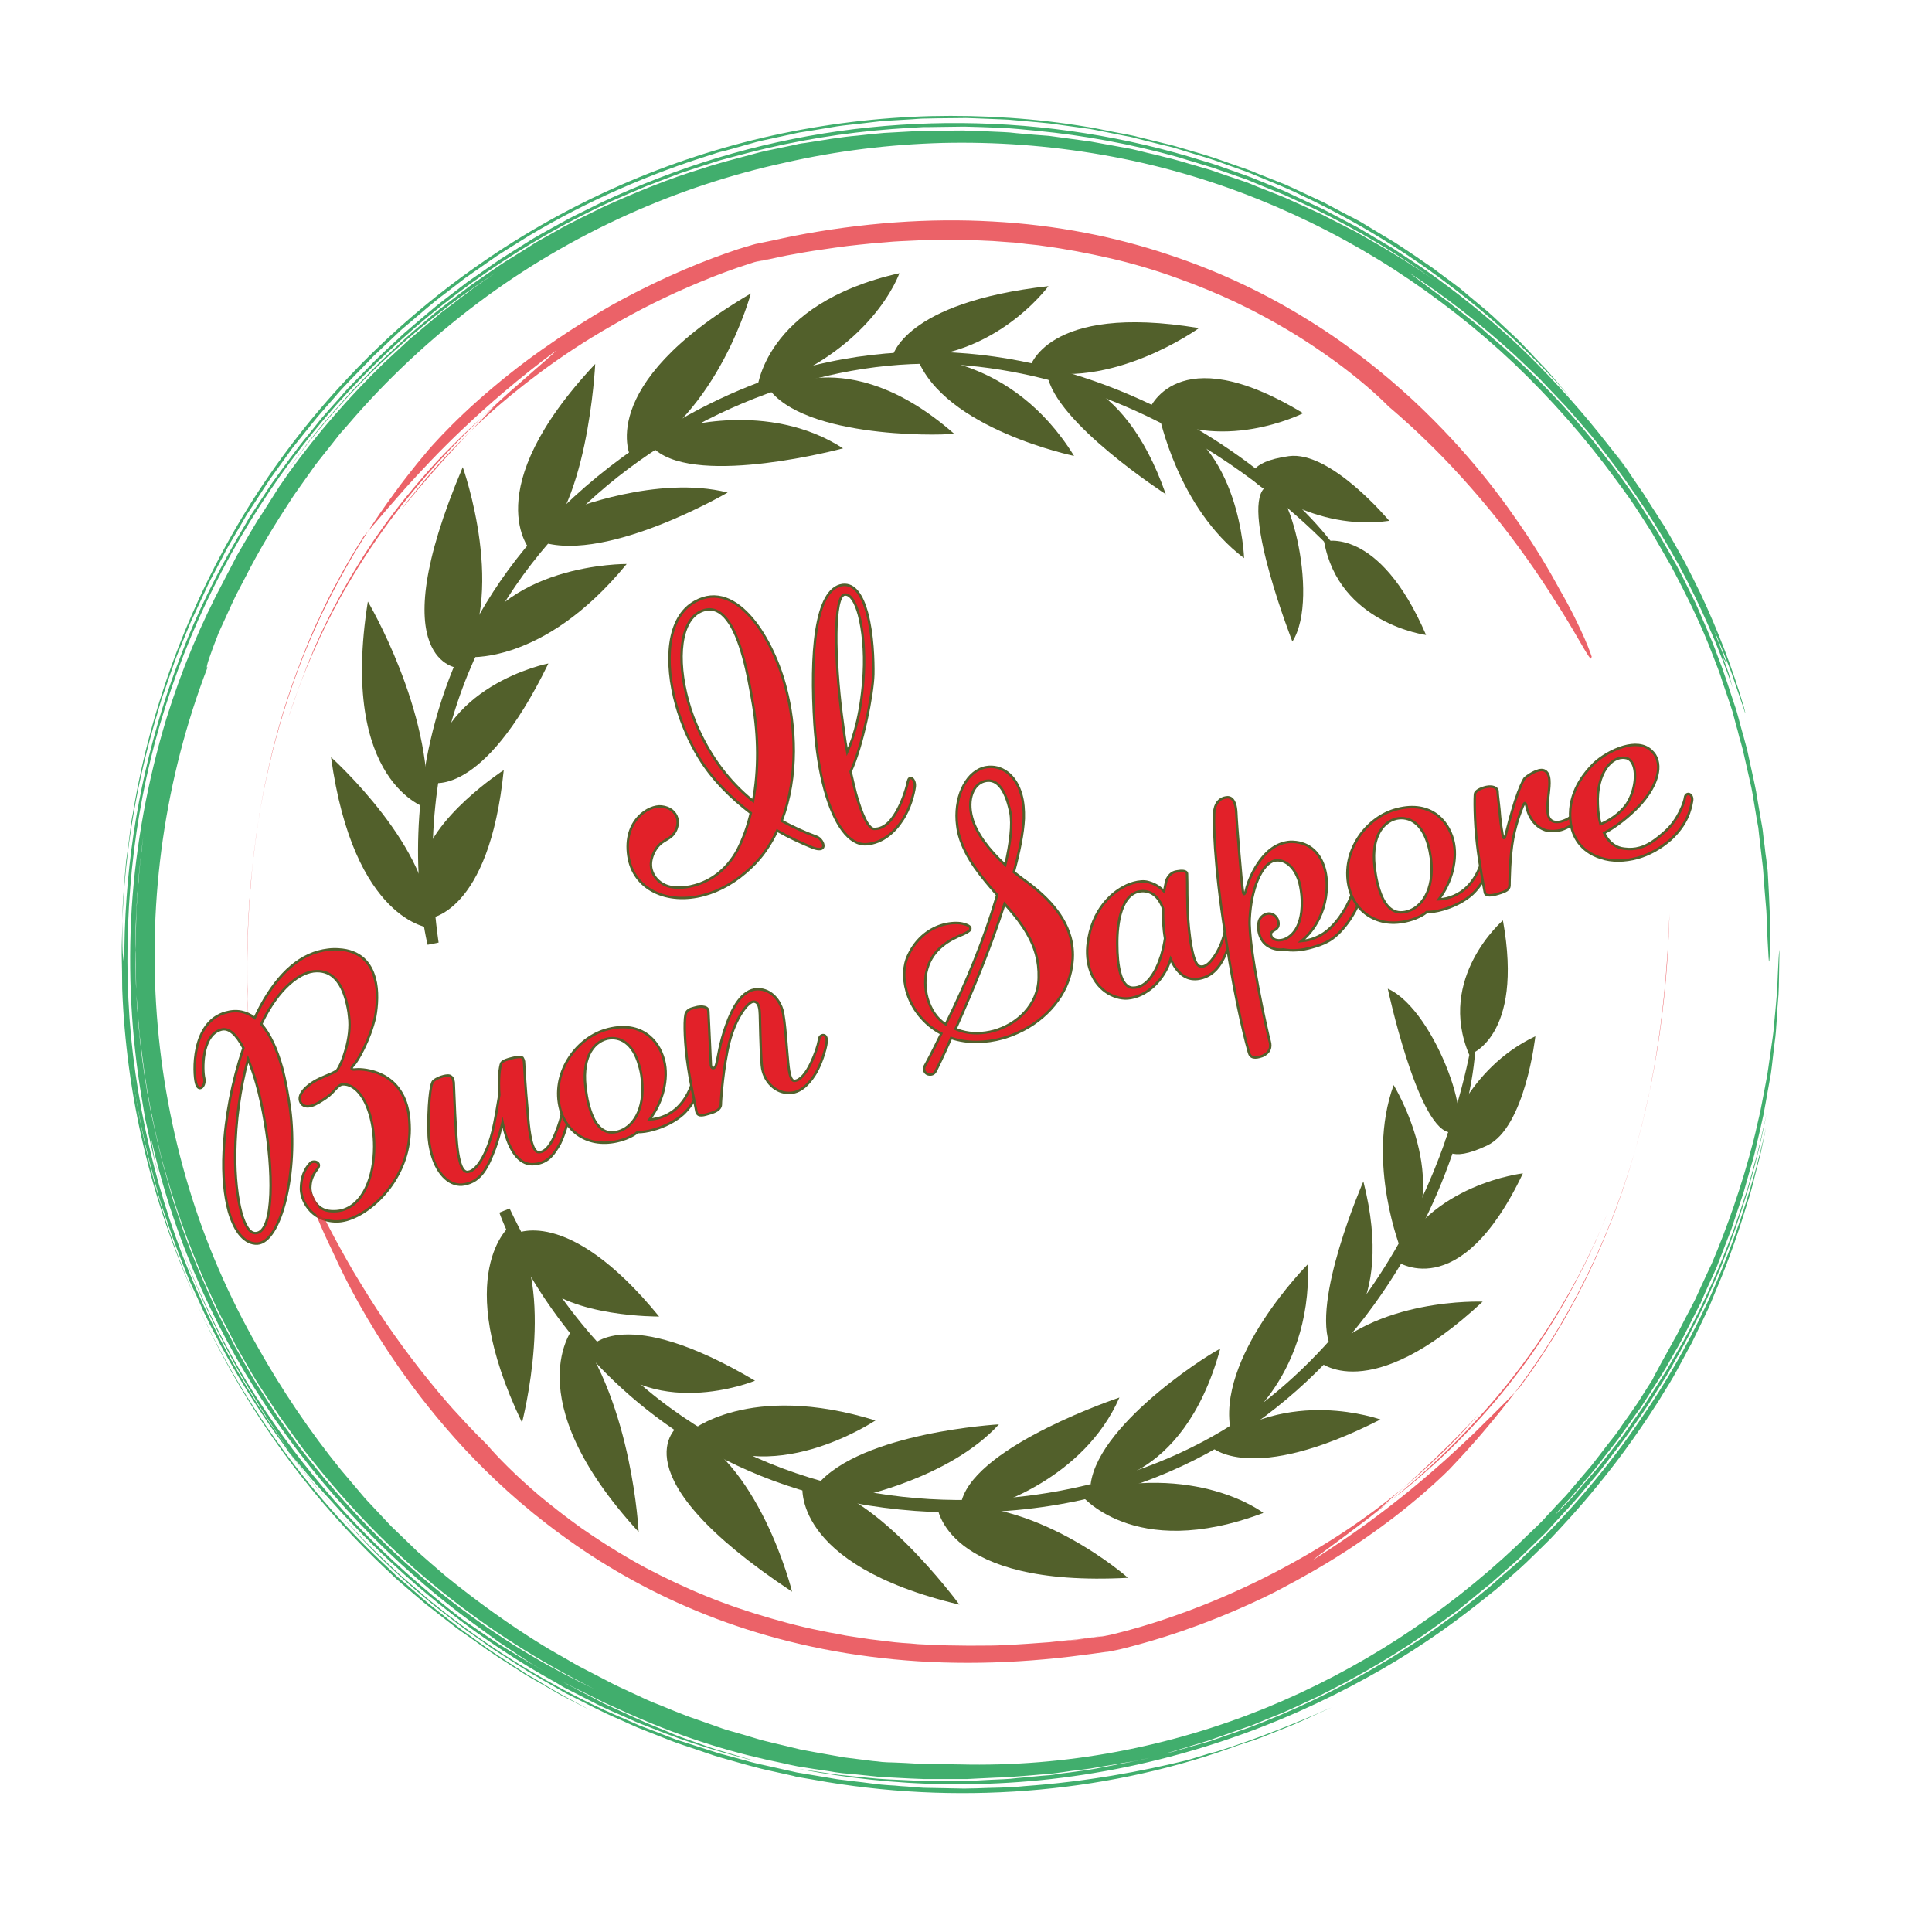 <?xml version="1.0" encoding="utf-8"?>
<!-- Generator: Adobe Illustrator 22.0.1, SVG Export Plug-In . SVG Version: 6.00 Build 0)  -->
<svg version="1.1" id="Layer_1" xmlns="http://www.w3.org/2000/svg" xmlns:xlink="http://www.w3.org/1999/xlink" x="0px" y="0px"
	 viewBox="0 0 792 792" style="enable-background:new 0 0 792 792;" xml:space="preserve">
<style type="text/css">
	.st0{opacity:0.8;}
	.st1{fill:#129A49;}
	.st2{fill:#E22129;stroke:#52602C;stroke-miterlimit:10;}
	.st3{opacity:0.7;}
	.st4{fill:#E32028;}
	.st5{fill:none;stroke:#E32028;stroke-width:0;}
	.st6{fill:#52602B;}
</style>
<g>
	<g>
		<g>
			<g>
				<g class="st0">
					<g>
						<path class="st1" d="M722.4,353.2c-0.4-3.7-0.9-7.4-1.3-11.1l-0.3-2.8l-0.5-2.7c-0.3-1.8-0.6-3.6-0.9-5.4
							c-0.3-1.8-0.6-3.6-0.9-5.4l-0.5-2.7l-0.6-2.7c-0.8-3.5-1.6-7.1-2.4-10.6l-0.6-2.6l-0.7-2.6c-0.5-1.7-1-3.4-1.4-5.2
							c-0.5-1.7-1-3.4-1.4-5.1l-0.7-2.6l-0.8-2.5c-1.1-3.4-2.3-6.7-3.4-10l-0.8-2.5c-0.3-0.8-0.6-1.6-0.9-2.5
							c-0.6-1.6-1.3-3.3-1.9-4.9c-4.9-13.1-11.1-25.5-17.6-37.7l-5.2-9c-0.9-1.5-1.7-3-2.6-4.5l-2.8-4.4c-1.9-2.9-3.7-5.8-5.7-8.7
							c-2-2.8-4-5.6-6.1-8.4c-12.7-17.4-26.7-33.2-41.8-47.6c-15.1-14.3-31.5-27.1-48.9-38.4c-17.5-11.3-36.2-21-56.1-29
							c-19.9-8-41.2-14.2-63.6-18.1c-22.3-3.9-44.1-5.4-65.7-4.9c-21.6,0.6-43.1,3.2-64.6,8.1c-43.3,9.4-87.2,28.5-125.8,57.5
							c-19.3,14.5-37.4,31.3-53.5,50.2l-3.1,3.5l-2.9,3.7c-1.9,2.4-3.9,4.9-5.8,7.3c-1,1.2-1.9,2.5-2.8,3.8l-2.7,3.8
							c-1.8,2.6-3.7,5.1-5.4,7.7c-6.9,10.5-13.5,21.3-19.2,32.6c-0.6,1.2-1.4,2.7-2.3,4.4c-0.9,1.7-1.9,3.6-2.8,5.6
							c-1.9,4.1-3.9,8.6-5.8,12.7c-3.3,8.4-5.7,15.2-4.5,14c-17.6,45.8-24.4,94.9-20.8,142.8c1.8,24,6.2,47.7,13.1,70.5
							c6.9,22.9,16.5,44.9,28.3,65.5c9.8,17.4,21.2,34.4,34.1,50.3c3.3,3.9,6.6,7.8,9.9,11.7c3.5,3.7,7,7.5,10.5,11.2
							c3.7,3.5,7.3,7.1,11,10.6c3.8,3.4,7.6,6.6,11.4,9.9c12.7,10.3,25.8,19.8,39.6,28.3c3.4,2.1,7,4.1,10.5,6.1
							c1.8,1,3.5,2.1,5.3,3l5.4,2.8l5.4,2.8l2.7,1.4l2.7,1.3c3.7,1.7,7.3,3.4,11,5.1c0.9,0.4,1.8,0.8,2.8,1.2l2.8,1.1l5.6,2.3
							c1.9,0.7,3.7,1.5,5.6,2.2l5.7,2l5.7,2c1.9,0.7,3.8,1.4,5.7,1.9c3.9,1.1,7.7,2.2,11.6,3.4c1.9,0.6,3.9,1,5.8,1.5l5.9,1.4
							l5.8,1.4c2,0.4,3.9,0.7,5.9,1.1c3.9,0.7,7.9,1.4,11.8,2.1l11.9,1.5c1.1,0.1,2.4,0.2,3.8,0.4c1.4,0.1,2.9,0.2,4.5,0.2
							c3.2,0.1,6.6,0.3,10,0.5c3.4,0.2,6.8,0.1,9.8,0.2c3,0,5.6,0.1,7.4,0.1c44,1.1,86.4-7.3,125-22.9
							c38.6-15.7,73.5-38.5,103.5-66.8c2.9-2.8,5.7-5.6,8.5-8.2l1-1l1-1c0.7-0.7,1.3-1.4,1.9-2.1c1.3-1.4,2.6-2.7,3.8-4.1
							c1.3-1.3,2.5-2.7,3.8-4c1.2-1.3,2.4-2.8,3.5-4.1c2.3-2.7,4.6-5.4,6.9-8.1c2.2-2.8,4.4-5.6,6.5-8.4c1.1-1.4,2.2-2.8,3.3-4.2
							c1.1-1.4,2.1-2.9,3.1-4.4c2.1-2.9,4.2-5.9,6.3-9c2-3.1,4-6.3,6.1-9.6c0.3-0.7,0.7-1.6,1.3-2.6c0.3-0.5,0.6-1.1,1-1.8
							c0.3-0.6,0.7-1.3,1.1-2.1c1.6-2.9,3.6-6.4,5.7-10.3c0.8-1.3,1.6-3,2.6-4.9c1-2,2.2-4.3,3.6-6.9c0.7-1.3,1.4-2.7,2.1-4.1
							c0.7-1.5,1.4-3,2.1-4.6c1.5-3.2,3-6.6,4.7-10.1c6.2-14.5,12.5-32.4,17.1-50.4c0.6-2.3,1.1-4.5,1.6-6.8
							c0.5-2.2,1.1-4.5,1.5-6.7c0.9-4.5,1.7-8.9,2.5-13.1c0.7-4.3,1.2-8.5,1.8-12.4c0.3-2,0.6-3.9,0.8-5.8c0.2-1.9,0.3-3.8,0.5-5.5
							c0.3-3.6,0.7-6.9,0.9-9.9c0.2-3,0.3-5.8,0.4-8.2c0.2-4.8,0.4-8.2,0.6-9.7c0.1-0.7,0,2.7-0.1,9.4c-0.1,3.3,0,7.5-0.5,12.2
							c-0.2,2.4-0.4,4.9-0.5,7.6c-0.1,1.4-0.2,2.7-0.3,4.2c-0.1,1.4-0.3,2.9-0.5,4.4c-0.4,3-0.7,6.1-1.1,9.3
							c-0.1,0.8-0.2,1.6-0.3,2.4c-0.1,0.8-0.2,1.6-0.4,2.5c-0.3,1.7-0.6,3.3-0.9,5c-0.6,3.4-1.2,6.9-1.9,10.5
							c-0.8,3.6-1.6,7.2-2.5,10.9c-0.4,1.8-0.8,3.7-1.3,5.6c-0.5,1.9-1,3.7-1.6,5.6c-0.5,1.9-1.1,3.8-1.6,5.7
							c-0.6,1.9-1,3.8-1.7,5.7c-1.3,3.8-2.5,7.6-3.8,11.4c-0.3,1-0.6,1.9-1,2.9l-1.1,2.8l-2.2,5.7l-2.2,5.7
							c-0.8,1.9-1.6,3.7-2.5,5.6c-0.8,1.8-1.7,3.7-2.5,5.5l-1.2,2.8l-0.6,1.4l-0.7,1.3c-1.8,3.6-3.6,7.1-5.4,10.6
							c-0.4,0.9-0.9,1.7-1.3,2.6c-0.5,0.8-1,1.7-1.4,2.5c-1,1.7-1.9,3.3-2.9,5c-3.6,6.7-7.8,12.8-11.5,18.7
							c-0.9,1.5-1.9,2.9-2.9,4.2c-1,1.4-1.9,2.7-2.9,4.1c-0.9,1.3-1.9,2.6-2.8,3.9c-0.9,1.3-1.8,2.6-2.7,3.7
							c-1.9,2.4-3.6,4.7-5.3,6.8c-1.7,2.2-3.2,4.3-4.8,6.1c-3.1,3.7-5.9,6.9-8.1,9.5c-1.1,1.3-2.2,2.4-3,3.3c-0.9,1-1.6,1.7-2.2,2.4
							c-1.1,1.3-1.6,1.8-1.4,1.7c0.5-0.5,2.9-2.8,6.4-6.6c1.7-2,3.7-4.3,6-6.9c1.1-1.3,2.3-2.7,3.6-4.1c1.3-1.5,2.5-3.1,3.8-4.7
							c1.3-1.6,2.6-3.4,4-5.1c1.4-1.8,2.9-3.6,4.2-5.5c1.4-1.9,2.8-3.9,4.2-6c0.7-1,1.5-2,2.2-3.1c0.7-1,1.5-2.1,2.2-3.2
							c2.8-4.4,5.7-8.8,8.6-13.5c1.4-2.4,2.7-4.7,4.1-7.1c0.7-1.2,1.4-2.4,2.1-3.6c0.7-1.2,1.4-2.4,2-3.6
							c10.5-19.5,18.9-40.5,24.2-57.5c0.4-1,0.7-2.1,1-3.1c0.3-1,0.6-2.1,0.9-3.1c0.6-2,1.1-3.9,1.6-5.8c0.5-1.8,1-3.6,1.5-5.2
							c0.4-1.7,0.7-3.2,1.1-4.7c1.4-5.9,2.3-10,2.7-11.8c-3.7,19.2-9,37.1-15.2,53.7c-0.8,2.1-1.6,4.1-2.4,6.2c-0.4,1-0.8,2-1.2,3.1
							c-0.4,1-0.9,2-1.3,3c-1.7,4-3.5,7.9-5.2,11.8c-1.8,3.8-3.7,7.5-5.6,11.2c-1.8,3.7-3.8,7.3-5.8,10.8c-1,1.8-2,3.5-2.9,5.2
							c-0.5,0.9-1,1.7-1.5,2.6c-0.5,0.8-1,1.7-1.6,2.5c-2.1,3.3-4.1,6.6-6.2,9.8c-2.1,3.2-4.3,6.2-6.4,9.3c-1.1,1.5-2.1,3-3.2,4.5
							c-1.1,1.5-2.2,2.9-3.3,4.3c-2.2,2.9-4.4,5.7-6.5,8.5c-2.2,2.7-4.5,5.3-6.7,8c-4.3,5.3-9,10-13.3,14.8
							c-0.5,0.6-1.1,1.2-1.6,1.8c-0.6,0.6-1.1,1.1-1.7,1.7c-1.1,1.1-2.3,2.2-3.4,3.3c-2.2,2.2-4.4,4.3-6.6,6.4c-2.3,2-4.5,4-6.7,5.9
							c-1.1,1-2.2,1.9-3.3,2.9c-1.1,1-2.1,1.9-3.3,2.8c-2.2,1.8-4.4,3.5-6.5,5.3c-1.1,0.9-2.1,1.7-3.2,2.6c-1,0.9-2.1,1.7-3.2,2.5
							c-4.3,3.1-8.4,6.2-12.5,9c-16.3,11.3-31.3,19.3-44.1,25.7c-6.5,3-12.4,5.9-17.9,8c-2.7,1.1-5.3,2.2-7.8,3.2
							c-0.6,0.3-1.2,0.5-1.8,0.7c-0.6,0.2-1.2,0.4-1.8,0.6c-1.2,0.4-2.3,0.8-3.4,1.2c-4.4,1.5-8.3,3-11.6,4.1
							c-3.4,1-6.2,1.9-8.5,2.6c-4.7,1.4-7.3,2.2-8.1,2.4c-0.9,0.2,0.1,0.1,2.6-0.6c2.5-0.7,6.5-1.9,11.9-3.4
							c1.3-0.4,2.8-0.7,4.2-1.3c1.5-0.5,3-1,4.6-1.6c3.2-1.1,6.8-2.3,10.6-3.7c15-5.7,33.7-14.1,53.3-25.8c5-2.8,9.8-6.1,14.8-9.3
							c1.2-0.8,2.5-1.6,3.8-2.5c1.2-0.9,2.4-1.8,3.7-2.6c2.5-1.8,4.9-3.6,7.4-5.4c2.5-1.8,4.9-3.8,7.3-5.7c2.4-1.9,4.9-3.9,7.3-5.9
							c2.4-2,4.7-4.2,7.1-6.2l3.6-3.1l1.8-1.6c0.6-0.5,1.1-1.1,1.7-1.7c18.5-17.4,35.1-37.2,48.5-57.1c8.5-12.3,17.9-27.8,27-47.4
							c9-19.6,17.6-43.3,23.9-71.5c-0.4,2.1-0.9,4.3-1.4,6.7c-0.5,2.4-1,4.8-1.7,7.3c-0.7,2.5-1.3,5.2-2,7.9
							c-0.7,2.7-1.4,5.5-2.3,8.2c-3.4,11.2-7.4,23-12,34c-1.2,2.8-2.3,5.5-3.4,8.2c-0.5,1.3-1.2,2.6-1.8,3.9
							c-0.6,1.3-1.2,2.5-1.8,3.8c-1.2,2.5-2.4,4.9-3.5,7.2c-0.5,1.2-1.2,2.3-1.8,3.4c-0.6,1.1-1.2,2.2-1.7,3.2
							c-1.1,2.1-2.2,4-3.2,5.9c-0.5,0.9-1,1.8-1.5,2.7c-0.5,0.9-1,1.6-1.4,2.4c-1.9,3-3.4,5.5-4.5,7.3c-10.3,16.1-18.7,27-25.7,35.5
							c-7,8.6-12.8,14.8-18.8,21.2c-3.1,3.1-6.3,6.2-9.9,9.7c-3.6,3.4-7.7,6.9-12.4,11c-9.7,7.8-22,17.7-40.8,29.2
							c-15.4,9.3-34.4,19.1-55.6,27.3c-21.2,8.2-44.6,14.8-68.2,18.7c-23.6,4-47.2,5.2-68.7,4.4c-21.5-0.8-40.7-3.7-55.9-6.7
							c1,0.2,2,0.4,3.1,0.6c1.1,0.2,2.2,0.3,3.4,0.5c2.3,0.3,4.8,0.7,7.4,1.1c1.3,0.2,2.6,0.4,4,0.6c0.7,0.1,1.4,0.2,2.1,0.3
							c0.7,0.1,1.4,0.1,2.1,0.2c2.8,0.3,5.8,0.6,8.9,0.9c6.1,0.7,12.7,0.9,19.4,1.2c1.7,0.1,3.4,0.2,5.1,0.2c1.7,0,3.5,0,5.2,0
							c3.5,0,7,0,10.6,0c3.6-0.1,7.2-0.3,10.8-0.5c3.6-0.2,7.2-0.2,10.8-0.7c3.6-0.3,7.2-0.7,10.8-1l2.7-0.2
							c0.9-0.1,1.8-0.2,2.7-0.4c1.8-0.3,3.5-0.5,5.3-0.7c3.5-0.5,7-0.9,10.3-1.5c3.4-0.6,6.7-1.3,9.9-1.9c1.6-0.3,3.2-0.6,4.8-0.9
							c1.6-0.3,3.1-0.7,4.7-1c3.1-0.7,6-1.4,8.9-2c-3.1,0.7-6.2,1.4-9.1,2c-1.5,0.3-2.9,0.7-4.4,0.9c-1.5,0.2-2.9,0.5-4.3,0.7
							c-2.8,0.5-5.6,1-8.3,1.4c-1.3,0.2-2.7,0.5-4,0.7c-1.3,0.2-2.6,0.3-3.9,0.5c-2.6,0.3-5.1,0.6-7.5,1c-2.4,0.3-4.8,0.7-7.2,0.8
							c-4.7,0.4-9.2,0.8-13.5,1.1c-1.1,0.1-2.1,0.2-3.2,0.2c-1.1,0-2.1,0.1-3.2,0.1c-2.1,0.1-4.1,0.2-6.2,0.3c-2,0.1-4,0.2-6,0.3
							c-2,0-3.9,0-5.8,0c-3.8,0-7.6,0-11.3,0c-3.7-0.1-7.4-0.3-11.1-0.5c-1.8-0.1-3.7-0.2-5.6-0.3l-1.4-0.1l-1.4-0.1
							c-0.9-0.1-1.9-0.2-2.8-0.3c-3.7-0.4-7.6-0.8-11.4-1.1l-1.5-0.2l-1.5-0.2c-1-0.2-2-0.3-3-0.5c-2-0.3-4-0.6-6.1-0.9
							c-2.1-0.3-4.1-0.7-6.3-1c-2.1-0.4-4.3-0.9-6.5-1.4c-17.6-3.6-38-9.2-62.5-20.1c-2.3-1-4.6-2.1-7.1-3.2
							c-1.2-0.5-2.5-1.1-3.7-1.7c-1.2-0.6-2.5-1.2-3.8-1.9c-5.1-2.6-10.6-5.1-16-8.2c-2.6-1.5-5.1-3-7.7-4.5
							c-1.3-0.7-2.5-1.5-3.8-2.4c-1.2-0.8-2.5-1.6-3.8-2.5c-2.5-1.7-5.1-3.4-7.8-5.2c-2.6-1.9-5.3-3.9-8.2-6
							c-17.9-12.9-34-27.1-48.5-42.3c-14.5-15.2-27.4-31.4-38.8-48.7c-11.4-17.2-21.2-35.4-29.3-54.7c-8.1-19.2-14.5-39.5-18.9-60.8
							c0.9,3.6,1.4,6.6,1.9,9.7c0.3,1.5,0.5,3,0.8,4.7c0.4,1.6,0.8,3.3,1.3,5.1c0.6,2.3,1.2,4.5,1.8,6.8c0.6,2.2,1.2,4.5,1.9,6.7
							c1.4,4.4,2.9,8.7,4.3,13.1c3.2,8.5,6.3,16.9,10.2,25c7.4,16.2,15.8,31.7,25.7,46.3c9.8,14.7,20.8,28.7,33.1,42.3
							c12.5,13.5,26.3,26.4,41.8,38.8c1.5,1.2,3.1,2.4,4.7,3.7c0.8,0.6,1.6,1.3,2.5,1.9c0.9,0.6,1.8,1.2,2.7,1.8
							c3.6,2.5,7.4,5.1,11.2,7.6c3.9,2.4,7.9,4.8,11.7,7.1c1.9,1.2,3.9,2.2,5.7,3.3c1.9,1.1,3.7,2.1,5.4,3.1c1.8,1,3.5,2,5.3,3
							c1.8,0.9,3.6,1.8,5.3,2.8c1.8,0.9,3.5,1.8,5.3,2.7c0.9,0.5,1.7,0.9,2.6,1.4l1.3,0.7l1.3,0.6c7.1,3.2,14,6.6,21,9.4
							c1.8,0.7,3.5,1.4,5.3,2.2l2.6,1.1c0.9,0.4,1.8,0.6,2.7,1c3.6,1.3,7.1,2.5,10.7,3.8l2.7,0.9c0.9,0.3,1.8,0.5,2.7,0.8
							c1.8,0.5,3.6,1.1,5.4,1.6c1.8,0.5,3.6,1.1,5.5,1.6l2.7,0.8l2.8,0.7c-14.8-3.6-30.1-8-45.3-14.2c-1.9-0.7-3.8-1.5-5.7-2.2
							c-1.9-0.8-3.8-1.7-5.6-2.5c-1.9-0.8-3.8-1.7-5.7-2.5c-1.9-0.9-3.8-1.7-5.7-2.7c-3.7-1.9-7.5-3.8-11.2-5.7
							c-1.9-0.9-3.7-2-5.5-3.1c-1.8-1-3.7-2.1-5.5-3.1c-29.3-16.9-56.3-38.9-78.8-62.9c-2.4-2.4-4.8-5.1-7.2-7.8
							c-2.4-2.7-5-5.4-7.3-8.1c-2.3-2.7-4.6-5.4-6.7-7.9c-1.1-1.2-2.1-2.5-3-3.6c-0.9-1.2-1.8-2.3-2.6-3.4c2.1,3.2,4.6,6.1,6.9,9.1
							l3.5,4.5l1.8,2.3c0.6,0.7,1.2,1.5,1.9,2.2l7.5,8.7l1.9,2.2l2,2.1l4,4.2c5.2,5.7,10.8,10.8,16.4,16.1c0.7,0.7,1.4,1.3,2.1,1.9
							l2.2,1.9l4.4,3.8l4.4,3.8c1.5,1.2,3,2.4,4.5,3.6c21,16.7,45.7,32.2,72.7,44c1.7,0.7,3.4,1.5,5.1,2.2l2.5,1.1l1.3,0.6l1.3,0.5
							c3.4,1.3,6.9,2.6,10.4,4c1.7,0.6,3.4,1.4,5.2,1.9l5.3,1.7c3.5,1.1,7,2.3,10.6,3.4c3.6,1,7.1,1.9,10.7,2.9
							c1.8,0.5,3.5,1,5.3,1.4c1.8,0.4,3.6,0.8,5.4,1.2c3.6,0.8,7.2,1.6,10.7,2.4c3.6,0.6,7.2,1.2,10.8,1.8c1.8,0.3,3.6,0.6,5.3,0.9
							c1.8,0.3,3.6,0.4,5.4,0.7c3.6,0.4,7.1,0.8,10.6,1.3c1.8,0.2,3.5,0.4,5.3,0.5c1.8,0.1,3.5,0.2,5.3,0.4c1.7,0.1,3.5,0.2,5.2,0.4
							c1.7,0.1,3.5,0.3,5.2,0.3c3.5,0.1,6.9,0.1,10.3,0.2c1.7,0,3.4,0.1,5.1,0.1c1.7,0,3.4-0.1,5-0.1c6.7-0.3,13.2-0.2,19.6-0.9
							c25.5-1.8,48.4-6.1,67.1-10.7c2.2-0.7,4.4-1.3,8.8-2.7c1.1-0.3,2.7-0.6,4.4-1.2c14.3-4.5,31-11.1,45.8-17.7
							c-3.1,1.5-6.3,2.8-9.4,4.3c-3.2,1.4-6.3,2.9-9.5,4.1l-9.6,3.8l-2.4,0.9c-0.8,0.3-1.6,0.6-2.4,0.8l-4.9,1.6
							c-50.6,18.7-110.3,24.8-168.8,15.1c-3.6-0.6-7.3-1.3-11-1.9c-0.9-0.1-1.8-0.3-2.7-0.6l-2.7-0.6l-5.4-1.2
							c-7.3-1.5-14.4-3.7-21.6-5.7c-1.8-0.5-3.6-1.1-5.3-1.7l-5.3-1.8c-3.5-1.2-7.1-2.3-10.6-3.7l-10.4-4.1
							c-1.8-0.7-3.5-1.4-5.2-2.2l-5.1-2.3c-6.9-2.9-13.5-6.5-20.1-9.8c-1.7-0.8-3.3-1.7-4.9-2.7l-4.9-2.8c-3.2-1.9-6.5-3.6-9.6-5.7
							c-3.1-2-6.3-4-9.4-6c-1.6-1-3.1-2-4.6-3.1l-4.5-3.2c-6.1-4.1-11.9-8.8-17.7-13.3c-10.1-8.2-23.1-19.8-34.6-32.8
							c-3-3.1-5.7-6.5-8.5-9.7c-1.4-1.6-2.7-3.2-4.1-4.8l-1-1.2l-1-1.2c-0.6-0.8-1.3-1.6-1.9-2.4c-2.5-3.2-4.9-6.3-7.2-9.2
							c-2.2-3-4.2-5.9-6.2-8.5c-11.1-15.6-21.1-32.3-29.6-49.9c-2-4.4-4-8.9-6.1-13.3c-1.9-4.5-3.6-9.1-5.4-13.7
							c-0.9-2.3-1.7-4.6-2.5-6.9l-2.4-7c-1.7-4.6-2.9-9.4-4.2-14.1c-5.2-18.9-8.9-38.3-10.8-57.7c-1.8-19.5-1.9-38.9-0.5-58.1
							c2.5-34.6,10.3-68.8,23-100.9c6.2-16.1,14-31.6,22.6-46.5l3.3-5.6l1.6-2.8l1.8-2.7l7.1-10.8c5.1-7,10-14,15.5-20.6l4-5
							c1.3-1.7,2.8-3.2,4.2-4.9l4.3-4.8c1.4-1.6,2.8-3.3,4.3-4.8l9-9.2c1.5-1.6,3.1-3,4.6-4.5l4.7-4.4c1.6-1.4,3.1-3,4.7-4.3
							l4.9-4.2c3.3-2.7,6.5-5.6,9.9-8.2l10.2-7.8l10.5-7.3l2.6-1.8l2.7-1.7l5.4-3.4l5.4-3.4c1.8-1.1,3.7-2.1,5.6-3.2l5.6-3.1
							c1.9-1,3.7-2.1,5.6-3l11.5-5.7c15.5-7.2,31.4-13.4,47.6-18.3c65.1-19.7,135.7-18.8,199.6,1.4l3,0.9l3,1l5.9,2.1l5.9,2.1
							c2,0.7,3.9,1.6,5.8,2.3l5.8,2.4l2.9,1.2l1.4,0.6l1.4,0.7l11.3,5.3c1.9,0.8,3.7,1.8,5.6,2.8l5.5,2.9l5.5,2.9l5.4,3.2l5.4,3.2
							c1.8,1.1,3.6,2.1,5.3,3.3l10.4,6.9c13.6,9.5,26.6,19.9,38.7,31.2c12,11.4,23.2,23.6,33.5,36.4c1.9,2.4,3.8,4.8,5.7,7.2
							c1.9,2.4,3.8,4.8,5.5,7.3c-0.7-1.1-1.4-2.3-2.2-3.3c-0.8-1.1-1.5-2.1-2.3-3.2l2.6,3.5l2.4,3.6c1.6,2.4,3.2,4.8,4.8,7.1
							l1.8,2.6c0.6,0.9,1.1,1.8,1.7,2.7c1.1,1.8,2.3,3.6,3.4,5.3c1.1,1.8,2.3,3.6,3.4,5.3c1.1,1.8,2.1,3.6,3.2,5.5
							c1,1.8,2.1,3.6,3.1,5.5c1,1.8,2.1,3.6,3,5.5c1.9,3.7,3.8,7.5,5.6,11.2c7.1,15.1,13.1,30.6,17.7,46.3c0.9,3.2,0.8,3.5,0.3,1.8
							c-0.5-1.7-1.8-5.2-3.2-9.4c-0.7-2.1-1.5-4.4-2.3-6.7c-0.9-2.3-1.8-4.6-2.7-6.8c-0.9-2.2-1.7-4.3-2.5-6.1
							c-0.4-0.9-0.7-1.8-1.1-2.5c-0.4-0.7-0.7-1.4-1-2c0.4,0.9,0.8,1.7,1.1,2.6c0.3,0.9,0.6,1.7,1,2.5c0.6,1.6,1.2,3.2,1.7,4.5
							c1,2.6,1.7,4.4,1.7,4.4s-0.8-1.2-1.6-2.4c1.1,2.6,1.9,4.8,2.5,6.7c0.5,2,1,3.8,1.6,5.7c-6-17.2-13.3-34-22-50.1
							c-8.8-16-18.9-31.4-30.1-45.8c-2.9-3.6-5.6-7.3-8.7-10.7l-4.5-5.2c-1.5-1.7-3-3.5-4.6-5.1l-9.5-10l-10-9.5
							c-13.6-12.4-28.1-23.8-43.5-33.9c3.4,2.5,9.4,7.1,15.7,11.7l1.2,0.9l1.1,0.9c0.8,0.6,1.5,1.2,2.3,1.8c1.5,1.2,3,2.4,4.4,3.5
							c1.4,1.1,2.8,2.2,4,3.2c1.3,1,2.3,2,3.3,2.9c18.7,15.6,35.7,33.3,49,51.1c1.2,1.5,2.4,3,3.6,4.6l3.4,4.7l3.4,4.8
							c1.1,1.6,2.3,3.2,3.3,4.8c2.1,3.3,4.2,6.6,6.3,9.9c1.1,1.6,2,3.3,3,5l2.9,5.1l2.9,5.1c0.9,1.7,1.8,3.5,2.7,5.2
							c1.7,3.5,3.5,7,5.2,10.5c3.1,7.2,6.4,14.3,9,21.6c2.9,7.2,5.1,14.7,7.6,22c1.1,3.7,2,7.5,3.1,11.2c0.5,1.9,1,3.7,1.5,5.6
							c0.4,1.9,0.8,3.7,1.2,5.6c0.8,3.7,1.7,7.5,2.4,11.2c0.6,3.8,1.3,7.5,1.9,11.2l0.5,2.8c0.2,0.9,0.3,1.9,0.4,2.8
							c0.2,1.9,0.4,3.7,0.7,5.6c0.2,1.9,0.4,3.7,0.7,5.6l0.3,2.8l0.2,1.4l0.1,1.4c0.3,5.5,0.6,10.9,0.8,16.4c0,5.4,0,10.8,0,16.1
							c-0.1,3.4-0.3,4.2-0.4,3.1c-0.1-0.5-0.1-1.6-0.2-3c-0.1-1.4-0.2-3.1-0.3-5.1c-0.1-2-0.2-4.3-0.3-6.7c-0.1-2.5-0.1-5.1-0.4-7.8
							c-0.2-2.7-0.5-5.5-0.7-8.4C722.9,358.7,722.8,355.9,722.4,353.2z M68.2,294.6c6.2-19.9,14-38.7,23.9-57.2
							c1.7-3.3,3.4-6.6,5.1-9.8c1.9-3.2,3.7-6.4,5.6-9.6c0.6-1,1.2-2,1.8-3c0.3-0.5,0.6-1,0.9-1.5c0.3-0.5,0.6-1,1-1.5
							c1.3-2,2.6-4,3.9-6.1c1.3-2.1,2.6-4.1,4-6.3c1.4-2.1,2.9-4.1,4.3-6.2c11.6-16,24.6-30.9,38.7-44.6l10.8-10l11.3-9.5
							c0.9-0.8,1.9-1.6,2.9-2.3l2.9-2.2l5.9-4.5c1-0.7,1.9-1.5,2.9-2.2l3-2.1l6.1-4.2c-16.5,10.7-32.5,23.2-48,38
							c-15.5,14.9-30.4,32.3-44.3,53.1c9-13.4,18.5-26.2,29-37.7c1.3-1.5,2.6-2.9,3.9-4.4c1.3-1.4,2.7-2.8,4-4.2
							c2.7-2.8,5.4-5.6,8.1-8.3c5.6-5.2,11.1-10.6,17-15.4c1.4-1.2,2.9-2.4,4.3-3.7l2.2-1.8c0.7-0.6,1.5-1.2,2.2-1.7
							c3-2.3,6-4.6,9-6.9c0.7-0.6,1.5-1.1,2.2-1.7l2.3-1.6c1.5-1.1,3.1-2.1,4.6-3.2c3.1-2.1,6.1-4.3,9.3-6.2c3.2-2,6.3-3.9,9.4-5.9
							c1.5-1,3.2-1.9,4.8-2.8l4.8-2.7c6.4-3.7,13-6.7,19.6-10c13.3-6,26.7-11.5,40.6-15.7c6.8-2.3,13.9-4,20.8-5.9
							c0.9-0.2,1.7-0.5,2.6-0.7l2.6-0.6l5.3-1.1l5.3-1.1l2.6-0.6c0.9-0.2,1.8-0.3,2.7-0.4c7.1-1.1,14.2-2.4,21.4-3
							c3.6-0.4,7.2-0.8,10.8-1.1c3.6-0.2,7.2-0.4,10.8-0.6l5.4-0.3l5.4,0c3.6,0,7.3-0.1,10.9-0.1c3.6,0.1,7.3,0.3,10.9,0.4
							c3.7,0.2,7.3,0.2,11,0.7c4.4,0.4,8.9,0.8,13.3,1.1c4.4,0.6,8.8,1.2,13.3,1.8L447,58l3.3,0.6c2.2,0.4,4.4,0.8,6.6,1.2
							c2.2,0.4,4.4,0.8,6.6,1.2c2.2,0.5,4.4,1,6.6,1.6c2.2,0.5,4.4,1,6.6,1.6c1.1,0.3,2.2,0.5,3.3,0.8l3.3,0.9
							c4.3,1.3,8.7,2.5,13,3.8c4.3,1.5,8.6,3,12.9,4.4c2.2,0.7,4.3,1.6,6.4,2.5c2.1,0.8,4.3,1.7,6.4,2.5c1.5,0.6,3,1.2,4.5,1.8
							c1.5,0.7,2.9,1.3,4.4,2c2.9,1.3,5.9,2.6,8.8,4c1.5,0.6,2.9,1.4,4.3,2.1l4.3,2.2l4.3,2.2c1.4,0.7,2.9,1.4,4.2,2.2
							c11.1,6.2,21.9,12.7,32.1,19.9c-16-11.5-32.9-21.6-50.7-30.2l-6.7-3.1c-2.2-1-4.4-2.1-6.7-3c-4.6-1.8-9.1-3.7-13.7-5.6
							L497,68.7c-4.7-1.5-9.4-2.8-14.1-4.3c-19-5.3-38.4-8.9-58-10.8l-7.4-0.7l-3.7-0.3c-1.2-0.1-2.5-0.1-3.7-0.2
							c-4.9-0.2-9.9-0.4-14.8-0.5l-14.8,0.2l-1.9,0l-1.8,0.1l-3.7,0.2l-7.4,0.5c-19.7,1.5-39.3,4.7-58.4,9.6l-7.2,1.9
							c-2.4,0.7-4.8,1.2-7.1,2c-4.7,1.5-9.4,3-14.1,4.6l-13.9,5.3c-4.6,1.9-9.1,3.9-13.7,5.9c-36.1,16.5-69.3,39.4-97.8,67.4
							c-14.3,14-27.2,29.3-38.8,45.7c-11.6,16.4-21.7,33.8-30.3,52c-8.6,18.2-15.5,37.2-20.8,56.7c-5.2,19.5-8.6,39.6-10.2,59.8
							c-1.6,20.2-1.6,40.6,0.3,61c2,20.3,5.8,40.5,11.3,60.2c11.1,39.5,29.5,77.1,54.2,110.5c-15.6-21.8-28.7-45-39-69.3
							c-1.4-3-2.5-6.1-3.7-9.2l-3.5-9.2l-3.1-9.4l-1.5-4.7l-0.8-2.3l-0.6-2.4l-2.6-9.5c-0.4-1.6-0.9-3.2-1.3-4.8l-1.1-4.8l-2.1-9.6
							c-0.4-1.6-0.6-3.2-0.9-4.8l-0.8-4.8c-4.4-25.8-5.8-52.1-4.2-78.4C55.7,346.2,60.5,320.1,68.2,294.6z M60.4,332.4
							c-3.6,20.8-5.2,41.9-4.9,62.8c0.3,20.9,2.5,41.7,6.6,61.9c0.7,3.4,1.5,6.9,2.3,10.3c0.8,3.4,1.5,6.9,2.5,10.3
							c1,3.4,1.9,6.8,2.9,10.3l0.7,2.6l0.8,2.5l1.7,5.1c4.4,13.6,10.1,26.8,16.1,39.7c1.6,3.2,3.2,6.3,4.9,9.5
							c0.8,1.6,1.6,3.2,2.4,4.7c0.9,1.5,1.8,3.1,2.6,4.6c1.8,3.1,3.5,6.1,5.3,9.2c1.9,3,3.8,5.9,5.7,8.9c0.9,1.5,1.9,2.9,2.8,4.4
							c0.9,1.5,2,2.8,3,4.3c2,2.8,4,5.6,6,8.4c1,1.4,2.1,2.7,3.1,4.1c1.1,1.3,2.1,2.7,3.2,4c1.1,1.3,2.1,2.7,3.2,4l1.6,2l1.7,1.9
							c17.4,20.6,36.4,38.1,55.2,52.1c18.8,14.1,37.4,24.7,53.7,32.3c-22.1-11-43.2-24.4-62.8-40.2c-19.6-15.8-37.4-34.1-53.3-54.2
							c-4.1-4.9-7.7-10.3-11.5-15.5c-1.9-2.6-3.6-5.3-5.4-8c-1.8-2.7-3.5-5.4-5.3-8.1c-1.7-2.8-3.3-5.6-4.9-8.4l-2.4-4.2l-1.2-2.1
							l-1.1-2.2c-1.5-2.9-3-5.8-4.5-8.7c-0.7-1.5-1.5-2.9-2.2-4.4l-2-4.4c-11-23.7-19.4-48.8-24.7-74.8c1.3,6.2,2.6,11.6,3.7,16.5
							c1.3,4.8,2.5,9,3.5,12.5c0.5,1.8,0.9,3.4,1.4,4.9c0.5,1.5,0.9,2.8,1.3,4c0.8,2.3,1.4,4.1,1.8,5.4c1.7,5,0.5,1.3-3.1-9.4
							c-3.1-10.8-8.4-28.8-11.8-52.9c-0.4-3-0.8-6.1-1.2-9.3c-0.2-1.6-0.4-3.2-0.6-4.8c-0.1-1.6-0.2-3.3-0.4-5
							c-0.2-3.4-0.5-6.8-0.8-10.3c-0.2-1.8-0.2-3.6-0.2-5.4c0-1.8-0.1-3.6-0.1-5.5c0-1.8-0.1-3.7-0.1-5.6c0-0.9,0-1.9-0.1-2.8
							c0-0.9,0.1-1.9,0.1-2.9c0.1-3.8,0.2-7.7,0.3-11.7c0-1,0.1-2,0.1-3c0.1-1,0.2-2,0.2-3c0.2-2,0.3-4,0.5-6.1
							c0.3-4.1,0.6-8.3,1.2-12.4c0.2-1.5,0.4-4,0.8-7c0.2-1.5,0.4-3.2,0.6-5C59.6,336.4,60,334.5,60.4,332.4z"/>
						<path class="st1" d="M533.8,80.2c21,9.9,41,22,59.6,36.1c18.6,14,35.7,29.9,50.8,47.2c-2.9-3.3-5.6-6.6-8.4-9.8l-2.1-2.4
							l-2.2-2.3c-1.5-1.5-2.9-3.1-4.4-4.7c-1.5-1.6-3-3.1-4.6-4.8c-1.6-1.5-3.3-3.1-5-4.7c-3.4-3.2-6.9-6.6-10.9-9.8
							c-2.7-2.2-5.4-4.5-8.1-6.8c-2.8-2.1-5.7-4.3-8.6-6.4c-1.4-1.1-2.9-2.2-4.4-3.2c-1.5-1-3-2-4.5-3.1c-3-2-6.1-4.1-9.2-6.1
							c-3.2-1.9-6.3-3.8-9.5-5.7c-1.6-1-3.2-1.9-4.8-2.9c-1.7-0.9-3.3-1.8-5-2.6c-3.3-1.7-6.6-3.5-10-5.3c-3.4-1.6-6.8-3.2-10.3-4.8
							c-1.7-0.8-3.4-1.6-5.2-2.4l-5.3-2.1l-5.3-2.1c-1.8-0.7-3.5-1.5-5.3-2.1c-7.2-2.5-14.3-5.2-21.6-7.2l-5.4-1.6
							c-1.8-0.5-3.6-1.1-5.5-1.5c-3.7-0.9-7.3-1.8-11-2.7c-3.6-1-7.3-1.6-11-2.3c-1.8-0.4-3.7-0.7-5.5-1.1c-1.8-0.4-3.6-0.7-5.5-1
							c-21-3.5-42.5-4.9-64.1-4.4c-21.6,0.6-43.2,3.2-64.6,7.9c-42.7,9.4-84,27.4-120.6,53c-36.6,25.5-68.6,58.6-93,97
							C79,244,62,287.7,54.5,333.3c-0.2,1.1-0.5,2.4-0.7,3.8c-0.2,1.4-0.4,3-0.6,4.7c-0.4,3.4-0.9,7.2-1.5,11.2
							c-0.4,4-0.7,8.2-1,12.4c-0.1,2.1-0.3,4.1-0.4,6.1c0,2-0.1,4-0.1,5.9c1-29.1,6.1-57.8,14.4-85.2l1.5-5.2l1.8-5.1
							c1.2-3.4,2.3-6.8,3.5-10.1c1.2-3.4,2.6-6.6,4-10c1.4-3.3,2.6-6.6,4.2-9.8c1.5-3.2,3-6.5,4.5-9.7l1.1-2.4l1.2-2.4l2.5-4.7
							l2.5-4.7c0.8-1.6,1.6-3.2,2.5-4.7c1.8-3.1,3.6-6.1,5.4-9.2c0.9-1.5,1.7-3.1,2.7-4.5l2.9-4.4c1.9-3,3.8-5.9,5.8-8.9l6.2-8.6
							l3.1-4.3l3.3-4.1l6.6-8.2c2.3-2.7,4.6-5.3,6.9-7.9c4.5-5.4,9.6-10.3,14.4-15.3c0.6-0.6,1.2-1.3,1.8-1.9l1.9-1.8l3.8-3.6
							l3.8-3.6l1.9-1.8c0.6-0.6,1.3-1.1,2-1.7c5.4-4.5,10.5-9.2,16.1-13.3c2.8-2.1,5.5-4.3,8.3-6.4l8.6-6l4.3-3
							c1.5-0.9,2.9-1.9,4.4-2.8l8.8-5.5c23.8-14.2,49.4-25.4,75.7-33.5c1.6-0.6,3.3-1,5-1.4l5-1.4l5-1.4l2.5-0.7
							c0.8-0.2,1.7-0.4,2.5-0.6l10.1-2.2c1.7-0.3,3.4-0.8,5.1-1.1l5.1-0.8l10.2-1.7c3.4-0.5,6.8-0.8,10.2-1.2l5.1-0.6l2.6-0.3
							l2.6-0.2l10.3-0.6c1.7-0.1,3.4-0.3,5.1-0.3l5.2-0.1l10.3-0.1c1.7-0.1,3.4,0.1,5.1,0.1l5.1,0.2l5.1,0.2
							c1.7,0.1,3.4,0.1,5.1,0.3l10.3,0.9l5.1,0.5l5.1,0.7l10.2,1.4c1.7,0.2,3.4,0.6,5.1,0.9l5,1l5,1c1.7,0.3,3.4,0.6,5,1.1l10,2.5
							l5,1.2l4.9,1.5l9.8,3c3.3,1,6.5,2.3,9.7,3.4l4.8,1.7l2.4,0.9l2.4,1C521.3,74.7,527.7,77.1,533.8,80.2z"/>
						<path class="st1" d="M160,644.9c0.8,0.7,1.5,1.5,2.3,2.2l2.4,2.1l4.8,4.1l4.8,4.1c1.7,1.3,3.3,2.6,5,3.9l5,3.9
							c1.7,1.3,3.3,2.6,5.1,3.8c3.4,2.4,6.9,4.8,10.3,7.3c1.7,1.2,3.5,2.3,5.2,3.5c1.8,1.1,3.5,2.2,5.3,3.4c1.8,1.1,3.5,2.2,5.3,3.4
							c1.8,1,3.6,2.1,5.4,3.1c1.8,1,3.6,2.1,5.4,3.1c1.8,1,3.5,2.1,5.4,3c3.6,1.9,7.3,3.7,10.9,5.6c-3.2-1.7-6.6-3.6-10.2-5.5
							c-1.8-0.9-3.5-2-5.3-3c-1.8-1-3.6-2.1-5.4-3.2c-1.8-1.1-3.6-2.2-5.5-3.2c-1.8-1.1-3.6-2.4-5.4-3.5c-1.8-1.2-3.7-2.4-5.5-3.6
							c-1.8-1.2-3.7-2.4-5.5-3.7c-3.6-2.6-7.2-5.2-10.8-7.8c-3.5-2.7-7-5.5-10.4-8.2c-3.5-2.7-6.7-5.6-9.9-8.4
							c-1.6-1.4-3.2-2.8-4.8-4.1l-1.2-1l-1.1-1.1c-0.7-0.7-1.5-1.4-2.2-2.1c-33.3-30.9-60.5-68.6-79.1-109.5
							C98.6,574.3,125.2,612.6,160,644.9z"/>
						<path class="st1" d="M50.2,377.4l-0.2,7l-0.1,3.5c0,0.6,0,1.2,0,1.7l0,1.7c0.1,4.7,0.2,9.3,0.2,14c0.8,21.5,3.7,43.3,8.8,64.8
							c5.1,21.5,12.3,42.7,21.6,63.1c-19.2-43.4-29-90.1-29.3-137.4c-0.3,0-0.6-1.9-0.9-5.2C50.1,387.3,50.2,382.7,50.2,377.4z"/>
					</g>
				</g>
			</g>
		</g>
	</g>
</g>
<g>
	<g>
		<path class="st2" d="M142.1,500.1c-1.5,0.4-2.8,0.6-4.1,0.6c-10.8,0-15-9.2-14.6-14.1c0.2-5.8,2.8-8.8,3.9-9.9
			c0.5-0.6,2.1-0.7,2.8-0.1c0.7,0.5,1,1.4-0.1,2.7c-2.2,2.9-2.7,5-2.8,7.5s1.9,9.4,8.5,9.7c1.6,0.1,3.1,0,4.6-0.4
			c8.6-2.4,13.1-13.6,13.1-26.1c0-4.6-0.6-8.8-1.6-12.5c-2.2-8.1-6.5-13.1-11.2-13c-2.4,0.2-3.5,3.3-7,5.6c-1.8,1.2-4,2.7-5.9,3.2
			c-1.8,0.5-3.5,0.3-4.4-1.3c-1.8-3.3,2.6-6.9,5.4-8.6s7-3.1,8.3-3.9c1.4-0.7,1.3-0.9,2.1-2.3c0.9-1.5,5.2-11.6,4-20.5
			c-0.2-2.4-0.7-4.6-1.3-6.9c-1.8-6.5-5.3-11.9-12.1-11.7c-6.4,0.1-15.5,6.7-22.6,21.7c3.5,4,6.4,10.2,8.5,17.8
			c1.4,5,2.4,10.7,3.3,16.9c3.4,26-3.7,54.7-13.4,55.3c-4.9,0.2-9.2-4.4-11.7-13.3c-1.7-6.2-2.6-14.5-2.1-24.5
			c0.7-14.3,3.5-28.7,8.1-42.4c-2.8-5.3-5.9-8.5-9.2-7.5c-8.2,2.3-7.6,17.1-6.9,19.8c0.4,1.6-0.2,3.5-1.2,4c-0.8,0.4-1.6,0-2.1-1.8
			c-1.2-4.2-2-25.1,12.1-29c4.6-1.3,8.6-0.4,11.9,2.2c6.7-14.3,15.3-24.2,26.1-27.2c2.6-0.7,5.4-1.1,8.3-0.9
			c9,0.5,13.1,5.6,14.8,11.7c1.5,5.3,1,11.4,0.2,15.9c-2.2,9.6-7.3,18.3-8.8,19.8c-1.7,1.7-0.6,2,0.8,1.8c1.2-0.2,16.6-0.6,21,14.9
			c0.6,2.2,1,4.7,1.1,7.7C168.9,481.3,153.6,496.9,142.1,500.1z M96.4,472.7c-0.1,9.9,0.9,18.4,2.5,24.4c1.5,5.4,3.5,8.6,6,8.4
			c7.8-0.5,6.9-27,3.7-45.4c-0.9-5.3-2-10.8-3.5-16c-1-3.6-2.2-6.9-3.4-10C98.3,446.6,96.6,459.7,96.4,472.7z"/>
		<path class="st2" d="M229,469.8c-1.8,2.8-3.9,6.8-9.7,7.4c-5.9,0.8-10-4.6-12.3-13.1c-0.4-1.3-0.7-2.5-1-4
			c-0.8,3.2-1.8,7.2-3.1,10.7c-2.9,7.5-5.5,13.4-12.5,14.7c-5.5,1.1-10.9-3.5-13.4-12.2c-0.7-2.6-1.3-5.6-1.3-8.9
			c-0.3-10.4,0.7-20,1.9-21.2c1.4-1.2,2.9-1.7,4.4-2.1c1.1-0.2,2.3-0.5,3.1,0.4c0.5,0.3,0.7,1.1,0.9,2.2c0.2,3.4,0.4,11.6,0.8,17.6
			c0.2,3.7,0.5,10.5,1.7,14.9c0.7,2.6,1.8,4.5,3.4,4.2c4.2-0.6,8.3-9.4,10-16.6c1-4,2-10.2,2.8-15c-0.5-6.3,0.2-11.7,0.8-13
			c0.6-1,2.7-1.6,4.3-2c1.5-0.4,3.8-0.8,4.4-0.2c0.2,0.4,0.5,0.9,0.6,1.5c0.2,3.9,0.7,12.1,1.3,18.3c0.3,4.7,0.8,11,1.9,15
			c0.6,2.1,1.5,3.7,2.5,3.9c3.1,0.5,5.8-3.9,7.3-7.9c1.3-3.1,2.3-6.5,2.7-8.6c0.2-1.2,1.3-1.8,2.2-1.5c0.6,0.2,1.2,1.1,0.9,2.6
			C232.8,460.3,230.7,467.1,229,469.8z"/>
		<path class="st2" d="M280.1,456.7c-3.2,2.9-7.8,5.2-12.2,6.4c-2.4,0.7-4.6,1-6.6,1c-1.2,1.2-4.5,2.7-6,3.1
			c-13.2,4.2-23-2.8-25.6-12.4c-3.9-14.4,5.9-28.8,18.4-32.6c14.2-4.2,21.9,3.9,24.1,12.4c2,7.6-0.5,17.2-5.9,24.3
			c4-0.1,8.7-2,11.9-5.4c4.2-4.3,5.7-9.7,6.3-12.3c0.2-1.2,1.4-2,2.3-1.9c0.9,0.2,1.6,1,1.2,2.7
			C287.3,445.4,285.2,451.9,280.1,456.7z M262,436.7c-2.5-9.1-7.9-12-13.1-10.9c-6,1.5-10.8,8.4-8.6,21.9c0.3,2.2,0.7,4.1,1.2,5.8
			c2.5,9.1,6.7,11.9,12,10.3c5.4-1.5,11.2-8.3,9.6-21.7C262.9,440.1,262.5,438.3,262,436.7z"/>
		<path class="st2" d="M334.6,439.6c-1.9,3.2-5.5,8.2-10.6,8.4c-5.9,0.4-11.1-4.6-11.7-11.3c-0.6-6.8-0.7-19-0.8-20.8
			c-0.1-2-0.2-5.2-2.5-5.3s-7.4,6.5-10,16.6c-2.5,9.9-3.5,23.7-3.5,25.7c-0.1,1.9-2.3,2.9-4.4,3.5c-2.2,0.6-5,1.8-5.6-0.7
			c-0.4-2.5-2.7-12.3-3.9-21.7c-1.1-9.1-1.2-17.2-0.3-18.9c1-1.7,2.9-1.8,4.6-2.3c1.8-0.3,4.5-0.3,4.5,1.9c0.1,2,0.9,19.7,1,21.6
			c0,1.1,0.6,1.7,1,1.6c0.4,0,1-0.6,1.2-1.5c0.6-2,1.5-9.1,4.1-16.1c2.4-6.8,6.3-14.6,12.8-14.8c6.1,0,9.3,5.2,10.2,8.5
			c1.2,4.2,1.9,17.4,2.4,21.8c0.2,1.8,0.6,7.2,2.5,7.3c2.4-0.1,4.9-3.2,6.8-7.2c1.8-3.8,2.9-7.1,3.4-9.9c0.1-1.3,1.3-1.9,2.1-1.6
			c0.6,0.2,1.1,1,1,2.6C338.5,430.7,336.4,436.4,334.6,439.6z"/>
		<path class="st2" d="M417.3,423.3c-2,0.9-4.1,1.7-6.2,2.3c-6.9,1.9-14.5,2.2-21.2-0.1c-3.1,7.1-5.8,12.6-6.4,13.7
			c-0.8,1.4-2.2,1.5-3.3,1.1c-1.1-0.5-1.8-1.8-1.1-3.3c0.7-1.2,3.4-6.3,6.8-13.3c-7.3-3.8-12.4-10.6-14.3-17.6
			c-1.4-5-1.3-10.3,0.8-14.6c3.5-7.4,9.2-11,14.2-12.4c3-0.8,5.9-0.9,7.8-0.5c3,0.7,3.7,1.5,3.3,2.5c-0.4,0.7-1.6,1.3-3.1,2
			c-5.1,2-12.2,5.8-14.5,14c-1.1,3.7-1,8.1,0.1,12.1c1.3,4.5,3.8,8.5,7.5,10.7c8.5-17.2,15.7-34.6,21.1-53c-6.3-7.2-13-15-15.6-24.4
			c-0.6-2-0.8-4-1-6.1c-0.7-10.8,4.4-20.6,12.1-21.9c6-1,12.1,2.9,14.4,11.4c0.8,2.8,1.1,6.1,1,9.7c-0.3,6.1-1.9,13.8-4.1,21.9
			c1.1,0.8,2,1.6,3.1,2.4c7.8,5.5,17.1,13.4,20.1,24.3c1,3.7,1.3,7.6,0.6,11.9C437.8,407.6,429.1,418,417.3,423.3z M424.7,391.2
			c-2.3-8.2-7.5-14.7-12.9-20.7c-5.6,17.6-12.6,34.5-20.1,51.3c0.8,0.3,1.6,0.7,2.5,0.9c4,1.2,8.7,1.1,13.2-0.1
			c9.6-2.7,18.2-10.6,18.4-21.7C425.9,397.4,425.5,394.1,424.7,391.2z M403.4,320.3c-4.2,1.2-7.1,7.1-4.9,15
			c1.7,6.2,6.8,13.1,13.6,19.3c2.1-8.8,3-16.8,2.1-21.5C411.9,322,407.8,319,403.4,320.3z"/>
		<path class="st2" d="M501.1,393.8c-1.6,2.9-4.5,6.8-10.1,7.5c-4.8,0.6-8.6-2.4-11.1-8.2c-2.7,8.9-10,15.6-17.7,16.2
			c-5.7,0.3-13.1-3.6-15.6-12.5c-1-3.4-1.3-7.6-0.3-12.4c2.3-13,11.2-20.5,18.4-22.5c2.2-0.6,4.3-0.8,6-0.3c3.1,0.8,5.1,2.4,6.5,3.8
			c0.4-2.2,0.8-3.9,1.1-4.9c1.3-2.5,2.8-3.1,4.3-3.3c1.6-0.3,3.9-0.4,4,1c0.2,3.8-0.1,12,0.5,19.2c0.3,4.3,1,10.3,2.1,14.2
			c0.7,2.6,1.6,4.4,2.9,4.6c3,0.6,6.2-4.3,8-8.2c1.5-3.4,2.1-6.1,2.5-8.3c0.4-2.1,3.5-2.1,3,1.1
			C504.8,384.4,503.1,390.4,501.1,393.8z M468.6,365.3c-9.1,0-10.7,13.5-10.6,21.7c0,4.3,0.3,8.7,1.3,12.2c0.9,3.3,2.6,5.7,5.1,5.7
			c5.9,0.1,9.6-6.8,11.6-13.1c0.8-2.7,1.3-5.1,1.6-7.1c-0.7-3.9-0.9-8.2-0.8-12.2C475.7,369.3,473.3,365.4,468.6,365.3z"/>
		<path class="st2" d="M557.3,369.3c-1.4,4.7-7.2,13.8-13.3,16.8c-1.7,0.9-3.9,1.7-6.2,2.3c-3.8,1.1-7.9,1.6-11.7,0.8
			c-1.9,0.3-4.2-0.1-6-1.2c-2.2-1.2-3.3-3.2-3.9-5.2c-0.6-2.2-0.5-4.7,0.3-6.1c1.5-2.3,4-2.7,5.6-1.7c2.1,1.4,2.4,3.9,1.7,5.1
			c-0.8,1.4-2.9,1.5-2.8,2.9c0,1.4,1.6,2.8,4.1,2.4c2.5-0.3,8.9-3.2,8.6-16.2c-0.1-2.8-0.5-5.3-1-7.3c-2.1-7.4-6.7-9.8-10.1-9.1
			c-5.5,1.2-9.7,11.8-10.3,23.7c-0.7,11.9,7.5,48,8.2,50.4c0.7,2.4,0,4.7-3,6c-3.1,1.1-4.9,0.8-5.5-1.4c-0.6-2.1-5.1-17.7-9.7-48.2
			c-4.6-29.2-5-48-4.4-51.4c0.6-3.4,2.7-4.7,4.6-5c1.9-0.4,4,0.6,4.3,6.1c0.2,5.4,2.2,29,2.6,31.4c0.1,1,0.2,1.7,0.4,2
			c0.2,0.4,0.7-0.1,1-1.6c0.4-2.1,5-16.3,15.2-19.2c1.2-0.3,2.5-0.6,4-0.5c7.2,0.3,11.3,5,13,10.9c1.7,5.9,0.9,13-1.3,18.4
			c-2,5-5,8.8-8.2,11.4c2.1-0.2,4.9-0.7,8.2-2.6c6-3.5,10.6-11.5,12.2-15.9c0.8-2.3,2-3,2.9-2.2C557.6,365.7,558,367.1,557.3,369.3z
			"/>
		<path class="st2" d="M603.6,366.5c-3.2,2.9-7.8,5.2-12.2,6.4c-2.4,0.7-4.6,1-6.6,1c-1.2,1.2-4.5,2.7-6,3.1
			c-13.2,4.2-23-2.8-25.6-12.4c-3.9-14.4,5.9-28.8,18.4-32.6c14.2-4.2,21.9,3.9,24.1,12.4c2,7.6-0.5,17.2-5.9,24.3
			c4-0.1,8.7-2,11.9-5.4c4.2-4.3,5.7-9.7,6.3-12.3c0.2-1.2,1.4-2,2.3-1.9c0.9,0.2,1.6,1,1.2,2.7
			C610.7,355.3,608.7,361.7,603.6,366.5z M585.5,346.5c-2.5-9.1-7.9-12-13.1-10.9c-6,1.5-10.8,8.4-8.6,21.9c0.3,2.2,0.7,4.1,1.2,5.8
			c2.5,9.1,6.7,11.9,12,10.3c5.4-1.5,11.2-8.3,9.6-21.7C586.3,350,586,348.1,585.5,346.5z"/>
		<path class="st2" d="M650,331.2c-1.1,2.7-3.3,5.6-5.7,7.1c-1.5,0.8-2.9,1.5-4.2,1.9c-2.2,0.6-4.2,0.6-6,0.3c-4-1-7.3-4.7-8.3-9.8
			c-0.5-2.3-0.9-1.6-1.5-0.3c-0.5,1.3-2.6,6.1-4,13.3c-1.4,7.4-1.5,18.1-1.5,19.5c-0.2,1.5-1.4,2.2-4.4,3.1
			c-2.9,0.9-5.4,1.2-5.7-0.4c-0.3-1.6-2.3-11.9-3.2-20c-1.1-9.1-1.1-19.8-0.8-20.7c0.4-1,2-2,4.6-2.6c2.4-0.5,4.5,0.2,4.6,1.7
			c0,1.6,0.8,6.9,1,10.3c0.3,3.5,1,7.3,1.2,8.4c0.2,0.7,0.5,0.7,0.7,0.4c0.2-0.3,0.3-0.8,0.5-1.4c0.4-1.7,2.2-8.6,3.8-13.6
			c1.7-5.2,3.2-8.3,3.8-9.2c0.9-1,5.6-4.3,8-3.4c3,1.1,2.3,6.1,2,9.1c-0.3,3.1-1.5,9.5,1,11.4c1.5,1.2,4.2,0.8,6.9-0.7
			c2.2-1.3,4.2-3.9,5.1-6.1c0.4-1,1.6-0.9,2.1-0.5C650.5,329.4,650.4,330.1,650,331.2z"/>
		<path class="st2" d="M684.8,344.2c-4,3.5-8.8,6.2-13.6,7.5c-5.2,1.4-10.4,1.5-14.9,0c-8.7-2.7-11.7-9.3-12.4-14.2
			c-1.5-10.8,3.9-18.9,9.4-24.4c2.9-2.8,7.7-5.7,12.3-7c4.2-1.2,8.4-1.1,11.3,1.6c1.2,1.1,2.1,2.4,2.5,4c1.7,5.9-2.4,14.5-10.8,21.9
			c-4.5,4.1-8.7,6.7-11,7.9c2.1,4.4,5.3,6.1,8.2,6.4c2.4,0.3,4.3,0.2,6.4-0.4c3.3-0.9,6.5-3.1,10.6-6.8c5.2-4.7,7.8-11.9,8-14.1
			c0.3-1.1,1.3-1.4,2-0.9c0.7,0.5,1.1,1.5,0.8,2.9C693,331.9,691.7,337.9,684.8,344.2z M655,329.8c0.1,3.3,0.5,5.8,1.1,8.1
			c2.9-1.2,7.6-3.8,10.7-8.2c3-4.5,4.2-11.1,3-15.3c-0.6-2-1.7-3.5-3.5-3.7C660.8,309.7,654.4,316.8,655,329.8z"/>
	</g>
</g>
<g>
	<g>
		<g>
			<g>
				<g class="st3">
					<g>
						<g>
							<path class="st4" d="M652.5,269.2c0,0-0.8-2.6-2.9-7.4c-2.1-4.8-5.4-11.8-10.4-20.4c0,0-1-1.9-3.1-5.6
								c-2.1-3.7-5.3-9.1-9.9-16.1c-4.6-6.9-10.5-15.4-18.2-24.9c-7.7-9.5-17.2-20-28.9-30.9c-11.7-10.8-25.7-22.1-42.3-32.4
								c-16.6-10.4-35.9-19.9-57.7-27.1C457.4,97.1,433,92.2,407,90.8c-26-1.5-53.7,0.5-82,6c-1.3,0.3-2.5,0.5-3.8,0.8
								c0,0-1.5,0.3-4.6,1c-1.5,0.3-3.5,0.7-5.8,1.2c-0.3,0.1-0.6,0.1-1,0.2c-0.4,0.1-0.7,0.2-1.1,0.3c-0.6,0.2-1.3,0.4-2,0.6
								c-1.3,0.4-2.8,0.8-4.3,1.3c-12,4-29.5,10.7-51.1,22.6c0,0-1.1,0.6-3.1,1.8c-2,1.1-4.8,2.8-8.2,4.9
								c-6.8,4.2-15.7,10.1-24.7,16.8c-8.9,6.7-17.9,14.3-25,21c-7.1,6.7-12.5,12.6-15,15.5c0,0-0.9,1.2-2.8,3.4
								c-0.9,1.1-2.1,2.5-3.4,4.2c-1.3,1.7-2.9,3.6-4.6,5.9c-6.8,9.1-16.6,22.7-26.7,41.8c-5.1,9.5-10.2,20.4-14.9,32.6
								c-4.7,12.3-9,25.9-12.5,40.9c-7,30-10.5,65.4-8.6,104.8c0,0,0-1.4-0.1-4c0-1.3-0.1-3-0.2-4.9c0-1.9,0-4.2-0.1-6.7
								c-0.1-10.1,0-24.9,1.7-43.3c0.3-4.6,1-9.4,1.6-14.4c0.7-5,1.4-10.2,2.4-15.6c1.9-10.8,4.5-22.3,8-34.3
								c3.5-12,8-24.4,13.5-37.1c0.7-1.6,1.4-3.2,2.2-4.7c0.7-1.6,1.5-3.2,2.2-4.8c1.6-3.1,3.1-6.4,4.9-9.5
								c3.3-6.4,7.1-12.7,11.1-19.1c0,0,1.4-1.6,4.2-4.9c1.4-1.6,3.2-3.7,5.3-6.2c2.2-2.5,4.7-5.4,7.7-8.8c6-6.6,13.7-15,23.8-24.5
								c10.1-9.6,22.5-20.4,38-31.9c0,0-0.3,0.3-1.1,1.1c-0.8,0.8-2.1,1.9-4.1,3.7c-2,1.7-4.6,4-8,7c-1.7,1.5-3.6,3.2-5.7,5
								c-2.1,1.9-4.4,3.9-6.9,6.3c-5,4.6-10.8,10.2-17.4,17.1c-6.5,6.9-13.8,15.1-21.5,25c-7.7,9.9-15.7,21.7-23.6,35.7
								c-7.7,14-15.3,30.3-21.4,49.4c0,0,0.1-0.4,0.5-1.4c0.3-1,0.8-2.5,1.6-4.7c0.4-1.1,0.8-2.4,1.3-3.8c0.3-0.7,0.5-1.5,0.8-2.3
								c0.3-0.8,0.6-1.7,1-2.6c0.7-1.8,1.4-3.8,2.3-6.1c0.9-2.2,1.9-4.6,3-7.3c1.2-2.6,2.4-5.4,3.9-8.5c1.5-3,3-6.3,4.9-9.7
								c3.6-6.9,8.1-14.7,13.7-23.2c5.6-8.5,12.5-17.8,20.9-27.5c4.2-4.9,8.8-9.9,13.9-14.9c5-5.1,10.6-10.2,16.6-15.4
								c0,0-1.1,1.1-3,3.1c-1.9,2-4.8,4.9-8.3,8.6c-1.8,1.8-3.6,3.9-5.7,6.1c-1,1.1-2.1,2.3-3.2,3.5c-1.1,1.2-2.2,2.4-3.3,3.7
								c-4.6,5.1-9.5,10.9-14.7,17.3c0,0,0.7-0.9,2-2.7c0.7-0.9,1.5-2,2.6-3.2c1-1.3,2.2-2.8,3.6-4.5c5.6-6.7,14.2-16.5,26.9-28
								c6.3-5.7,13.7-11.8,22.2-18.1c8.5-6.3,18.1-12.7,29-18.9c10.8-6.3,22.9-12.4,36.2-17.9c6.7-2.8,13.6-5.4,20.9-7.7
								c0.9-0.3,1.8-0.6,2.8-0.8c0.9-0.2,1.9-0.4,2.8-0.6c1.9-0.4,3.8-0.8,5.8-1.2c3.9-0.9,7.8-1.5,11.8-2.3
								c-3.2,0.6-6.1,1.1-8.5,1.6c-2.4,0.5-4.5,1-6.2,1.3c-1.7,0.4-3.1,0.7-4.1,0.9c-1,0.2-1.6,0.4-2,0.5c-0.7,0.2-0.1,0,1.4-0.3
								c1.7-0.3,4.4-0.9,8.1-1.7c0.9-0.2,1.9-0.4,2.9-0.6c1-0.2,2.1-0.4,3.3-0.6c2.3-0.4,4.8-0.9,7.6-1.3c5.5-0.8,11.7-1.8,18.7-2.5
								c3.5-0.4,7.1-0.7,10.9-1c3.8-0.4,7.7-0.5,11.7-0.7c2-0.1,4.1-0.2,6.1-0.2c2.1,0,4.2-0.1,6.3-0.1c2.1,0,4.3,0,6.4,0.1
								c1.1,0,2.2,0,3.3,0c1.1,0,2.2,0.1,3.3,0.1c2.2,0.1,4.4,0.2,6.7,0.3c2.2,0.2,4.5,0.3,6.8,0.5c2.3,0.1,4.6,0.4,6.8,0.7
								c2.3,0.3,4.6,0.4,6.9,0.8c9.2,1.2,18.5,3,27.7,5.1c9.2,2.1,18.2,4.8,26.8,7.9c8.7,3.1,17,6.5,24.8,10.2
								c7.8,3.7,15.1,7.7,21.8,11.7c6.7,4,12.7,8.1,18,11.9c10.6,7.7,18.4,14.7,22.8,19.2c0,0,1.6,1.3,4.3,3.7
								c1.3,1.2,3,2.7,4.8,4.3c1.8,1.7,3.9,3.6,6.1,5.8c8.9,8.5,20.1,20.7,30.3,33.6c5.1,6.5,10,13.2,14.4,19.6
								c4.4,6.4,8.3,12.6,11.6,17.9c6.6,10.7,10.5,18.3,11.3,18.3"/>
							<path class="st5" d="M211.1,154.1c0,0-1.5,1.4-4.4,4c-2.9,2.7-7.1,6.6-12.4,12c-5.3,5.3-11.5,12-18.4,20.1
								c-6.8,8.1-14.3,17.7-21.6,28.9c-3.7,5.5-7.3,11.6-10.9,17.9c-3.5,6.4-7,13.1-10.4,20.3c-6.6,14.3-12.6,30.1-17.2,47.4
								c-2.3,8.6-4.5,17.6-6.1,26.8c-0.2,1.2-0.4,2.3-0.7,3.5c-0.2,1.2-0.4,2.3-0.6,3.5c-0.4,2.4-0.8,4.7-1.1,7.1
								c-0.6,4.8-1.3,9.6-1.7,14.5c-2.1,19.6-2.5,40.3-1.8,61.6"/>
						</g>
						<path class="st5" d="M282.3,116.3c0,0-2.3,1.1-6.5,3.2c-4.2,2.1-10.2,5.3-17.6,9.7c-14.8,8.7-35.2,22-56.1,40.8
							c-5.2,4.7-10.5,9.7-15.6,15.1c-5.2,5.4-10.3,11.1-15.2,17.1c-5,6-9.7,12.4-14.3,19c-2.3,3.3-4.5,6.7-6.7,10.1
							c-2.1,3.5-4.3,7-6.3,10.6c-4.1,7.2-7.9,14.5-11.3,22.1c-3.4,7.6-6.6,15.3-9.4,23.1c-1.5,3.9-2.7,7.9-4,11.8
							c-0.6,2-1.2,4-1.8,6l-0.9,3l-0.8,3c-0.5,2-1.1,4-1.6,6c-0.5,2-0.9,4-1.4,6l-0.7,3l-0.6,3c-0.4,2-0.8,4-1.2,6"/>
					</g>
				</g>
			</g>
		</g>
	</g>
</g>
<g>
	<g>
		<g>
			<g>
				<g class="st3">
					<g>
						<g>
							<path class="st4" d="M124.7,483.5c0,0,0.6,2.6,2.3,7.5c1.7,4.9,4.5,12.1,8.9,21.1c0,0,0.9,2,2.7,5.8
								c1.8,3.8,4.6,9.5,8.7,16.8c4.1,7.3,9.4,16.1,16.4,26.1c7,10,15.7,21.2,26.5,32.9c10.9,11.7,24,23.9,39.8,35.4
								c15.8,11.6,34.3,22.5,55.6,31.3c21.2,8.8,45.2,15.4,71,18.7c25.9,3.4,53.6,3.4,82.2,0c1.3-0.2,2.6-0.3,3.9-0.5
								c0,0,1.6-0.2,4.7-0.6c1.6-0.2,3.5-0.5,5.8-0.8c0.3,0,0.7-0.1,1-0.1c0.4-0.1,0.7-0.1,1.1-0.2c0.6-0.1,1.3-0.3,2-0.4
								c1.4-0.3,2.8-0.6,4.3-1c12.2-3.1,30.2-8.5,52.6-18.8c0,0,1.2-0.6,3.2-1.5c2.1-1,5-2.4,8.5-4.3c7-3.7,16.4-8.9,25.8-15
								c9.4-6.1,18.9-13,26.4-19.2c7.6-6.2,13.4-11.7,16-14.3c0,0,1-1.1,3-3.2c1-1.1,2.2-2.4,3.7-4c1.4-1.6,3.1-3.4,5-5.6
								c7.4-8.6,18.2-21.5,29.7-39.7c5.7-9.1,11.6-19.6,17.2-31.5c5.6-11.9,10.9-25.2,15.5-39.9c9.2-29.4,15.2-64.5,16.2-103.9
								c0,0-0.1,1.4-0.2,4c-0.1,1.3-0.1,3-0.2,4.9c-0.1,1.9-0.3,4.2-0.4,6.7c-0.7,10.1-1.8,24.8-4.8,43c-0.7,4.6-1.7,9.3-2.6,14.3
								c-1.1,4.9-2.2,10.1-3.6,15.4c-2.7,10.6-6.1,21.9-10.5,33.6c-4.4,11.7-9.7,23.8-16.2,36c-0.8,1.5-1.7,3-2.5,4.6
								c-0.9,1.5-1.7,3.1-2.6,4.6c-1.8,3-3.6,6.1-5.6,9.2c-3.8,6.1-8,12.2-12.5,18.2c0,0-1.5,1.5-4.5,4.6c-1.5,1.5-3.5,3.5-5.8,5.8
								c-2.4,2.3-5.1,5.1-8.3,8.2c-6.5,6.2-14.8,13.9-25.5,22.7c-10.7,8.8-23.9,18.7-40.2,29c0,0,0.3-0.3,1.2-1
								c0.9-0.7,2.3-1.8,4.4-3.3c2.1-1.6,4.9-3.6,8.5-6.3c1.8-1.4,3.8-2.9,6.1-4.6c2.2-1.7,4.7-3.6,7.3-5.7
								c5.3-4.2,11.6-9.4,18.6-15.7c7-6.4,14.9-14,23.2-23.4c8.4-9.3,17.3-20.5,26.1-33.9c8.7-13.4,17.5-29.1,25-47.7
								c0,0-0.2,0.4-0.6,1.4c-0.4,1-1,2.5-1.9,4.6c-0.5,1.1-1,2.3-1.6,3.7c-0.3,0.7-0.6,1.5-1,2.3c-0.4,0.8-0.8,1.6-1.2,2.5
								c-0.8,1.8-1.7,3.7-2.8,5.9c-1.1,2.1-2.3,4.5-3.6,7c-1.4,2.5-2.8,5.3-4.5,8.2c-1.7,2.9-3.5,6.1-5.6,9.4
								c-4.1,6.6-9.1,14.1-15.4,22.1c-6.2,8.1-13.7,16.8-22.8,25.9c-4.5,4.6-9.5,9.2-14.9,13.9c-5.4,4.7-11.3,9.4-17.7,14.1
								c0,0,1.1-1,3.2-2.8c2.1-1.9,5.1-4.5,8.9-7.9c1.9-1.7,3.9-3.6,6.1-5.6c1.1-1,2.2-2.1,3.4-3.2c1.2-1.1,2.4-2.2,3.6-3.5
								c5-4.7,10.3-10.2,15.9-16.2c0,0-0.7,0.8-2.2,2.5c-0.7,0.8-1.7,1.8-2.8,3.1c-1.1,1.2-2.4,2.6-3.9,4.2
								c-6.1,6.3-15.4,15.4-28.8,25.9c-6.7,5.2-14.5,10.8-23.5,16.4c-8.9,5.6-19,11.3-30.3,16.8c-11.3,5.5-23.7,10.7-37.4,15.3
								c-6.8,2.3-14,4.4-21.4,6.2c-0.9,0.2-1.9,0.4-2.8,0.6c-0.9,0.2-1.9,0.3-2.8,0.4c-1.9,0.3-3.9,0.5-5.8,0.8
								c-3.9,0.6-7.9,1-11.9,1.4c3.3-0.4,6.1-0.7,8.6-1c2.5-0.3,4.6-0.6,6.3-0.9c1.7-0.2,3.1-0.4,4.1-0.6c1-0.1,1.6-0.3,2-0.3
								c0.7-0.2,0.1,0-1.4,0.2c-1.7,0.2-4.5,0.6-8.2,1.1c-0.9,0.1-1.9,0.3-3,0.4c-1.1,0.1-2.2,0.2-3.3,0.3c-2.3,0.2-4.9,0.5-7.6,0.8
								c-5.5,0.4-11.8,0.9-18.8,1.2c-3.5,0.2-7.1,0.2-10.9,0.2c-3.8,0.1-7.7-0.1-11.7-0.1c-2,0-4.1-0.1-6.1-0.2
								c-2.1-0.1-4.2-0.2-6.3-0.3c-2.1-0.2-4.3-0.4-6.4-0.5c-1.1-0.1-2.2-0.2-3.3-0.3c-1.1-0.1-2.2-0.3-3.3-0.4
								c-2.2-0.3-4.4-0.5-6.6-0.8c-2.2-0.3-4.5-0.7-6.7-1c-2.3-0.3-4.5-0.7-6.8-1.2c-2.3-0.4-4.6-0.8-6.8-1.3
								c-9.1-1.8-18.2-4.3-27.2-7.1c-9-2.8-17.8-6.1-26.2-9.8c-8.4-3.7-16.5-7.7-24-12c-7.5-4.3-14.5-8.8-20.8-13.2
								c-6.3-4.5-12-9-17.1-13.2c-10-8.5-17.3-16-21.4-20.8c0,0-1.4-1.5-4-4c-1.2-1.3-2.8-2.9-4.5-4.7c-1.7-1.9-3.6-3.9-5.7-6.2
								c-8.2-9.2-18.5-22.1-27.8-35.8c-4.6-6.8-9-13.9-13-20.6c-3.9-6.7-7.4-13.1-10.3-18.7c-5.8-11.1-9.1-19-9.9-19"/>
							<path class="st5" d="M556.5,630.4c0,0,1.6-1.3,4.7-3.7c3.1-2.5,7.6-6.1,13.2-11c5.6-4.9,12.4-11.1,19.8-18.7
								c7.4-7.6,15.5-16.6,23.6-27.2c4.1-5.3,8.1-11,12.2-17.1c4-6.1,8-12.6,11.8-19.5c7.6-13.8,14.7-29.2,20.6-46
								c2.9-8.4,5.7-17.2,8-26.3c0.3-1.1,0.6-2.3,0.9-3.4c0.3-1.2,0.5-2.3,0.8-3.5c0.5-2.3,1.1-4.6,1.6-7c0.9-4.7,2-9.5,2.8-14.4
								c3.5-19.4,5.4-40,6.3-61.4"/>
						</g>
						<path class="st5" d="M482.8,662.9c0,0,2.4-0.9,6.7-2.7c4.3-1.8,10.6-4.6,18.3-8.4c15.4-7.6,36.7-19.4,58.9-36.6
							c5.5-4.3,11.1-9,16.7-13.9c5.5-5,11-10.3,16.4-16c5.4-5.6,10.6-11.6,15.7-17.9c2.6-3.1,5-6.4,7.4-9.6c2.4-3.3,4.8-6.6,7-10.1
							c4.6-6.8,8.9-13.9,12.9-21.2c4-7.3,7.7-14.8,11.1-22.4c1.8-3.8,3.2-7.7,4.8-11.5c0.7-1.9,1.5-3.9,2.2-5.8l1.1-2.9l1-2.9
							c0.7-2,1.3-3.9,2-5.8c0.6-2,1.2-3.9,1.8-5.9l0.9-2.9l0.8-2.9c0.6-2,1.1-3.9,1.7-5.9"/>
					</g>
				</g>
			</g>
		</g>
	</g>
</g>
<g>
	<path class="st6" d="M552.9,232.9c0,0-62.6-76.4-160.7-83.4c-98.2-7-235,79.4-212.4,236.9l-4.5,0.9c0,0-33.9-131.1,97.5-211.7
		C404.2,94.9,530,190.3,552.9,232.9z"/>
	<path class="st6" d="M584.6,260.3c0,0-35.7-4.6-41.8-38.3C542.8,222,565.2,215.3,584.6,260.3z"/>
	<path class="st6" d="M529.8,263c0,0-20.7-52.9-11.7-62.7C527.1,190.5,541.6,244.6,529.8,263z"/>
	<path class="st6" d="M515.1,198.1c0,0,23.3,19.8,54.4,15.4c0,0-24-28.9-41.2-26.5C511.2,189.4,512.2,195.8,515.1,198.1z"/>
	<path class="st6" d="M475.2,170.3c0,0,7.6,38.1,34.8,58.5C510,228.8,508.5,181.3,475.2,170.3z"/>
	<path class="st6" d="M534.2,169.4c0,0-34.3,17.4-63.4-0.9C470.8,168.5,481.8,137.6,534.2,169.4z"/>
	<path class="st6" d="M477.9,202.6c0,0-45.5-29.4-48.6-49.1C429.3,153.4,459.8,150.8,477.9,202.6z"/>
	<path class="st6" d="M491.5,134.5c0,0-36.3,26.2-69.6,16.8C421.9,151.3,428.2,124,491.5,134.5z"/>
	<path class="st6" d="M440.3,186.9c0,0-53.3-11-64.4-40.3C375.9,146.5,414.7,145.5,440.3,186.9z"/>
	<path class="st6" d="M391,177.7c0.8,0.7-57.6,3-74.8-17C316.2,160.8,347,139.2,391,177.7z"/>
	<path class="st6" d="M310.3,160.1c0,0,2.3-35.5,58.4-48.1C368.7,112,357.5,144.7,310.3,160.1z"/>
	<path class="st6" d="M365.8,146.3c0,0,4.4-22.3,64-29C429.8,117.3,405.9,150,365.8,146.3z"/>
	<path class="st6" d="M277.5,175.6c0,0,37.3-11.7,68.1,8.2c0,0-59,15.9-77,0.6C268.5,184.4,267.8,177.7,277.5,175.6z"/>
	<path class="st6" d="M258.7,187.8c0,0-16-29.4,49.1-67.5C307.8,120.3,294.6,169.7,258.7,187.8z"/>
	<path class="st6" d="M233.7,209c0,0,35.7-14.4,64.6-7.1c0,0-48.8,28.5-75.8,20.4L233.7,209z"/>
	<path class="st6" d="M217.5,225.7c0,0-22.4-24.4,26.5-76.5C244,149.2,241,212.2,217.5,225.7z"/>
	<path class="st6" d="M190.8,269.3c0,0,31.5,4.1,66.1-38.1C257,231.2,203.8,230.6,190.8,269.3z"/>
	<path class="st6" d="M188.1,273.9c0,0-32.7-1.6,1.6-82.4C189.7,191.5,208.7,244.6,188.1,273.9z"/>
	<path class="st6" d="M175,331.3c0,0-36.1-10.2-24.2-84.7C150.8,246.6,177.4,291.4,175,331.3z"/>
	<path class="st6" d="M176.3,320.7c0,0,21.1,7.6,48.5-48.7C224.7,271.9,178.6,281.2,176.3,320.7z"/>
	<path class="st6" d="M206.5,315.7c0,0-30.4,19.7-33.4,39.4l2.4,21.5C175.4,376.6,200.5,375.2,206.5,315.7z"/>
	<path class="st6" d="M176.2,380.4c0,0-31.2-2.6-40.5-70C135.7,310.4,178.3,348.6,176.2,380.4z"/>
</g>
<g>
	<path class="st6" d="M604.8,417.7c0,0-10,98.2-88.1,158.2c-78.1,60-239.9,63.3-307.8-80.5l-4.2,1.7c0,0,44,128,198.1,122.8
		C556.8,614.8,609.2,465.9,604.8,417.7z"/>
	<path class="st6" d="M616.1,377.3c0,0-27.3,23.5-13.8,55.1C602.3,432.4,624.8,425.5,616.1,377.3z"/>
	<path class="st6" d="M568.9,405.3c0,0,11.9,55.5,24.8,58.8C606.6,467.2,589,414.2,568.9,405.3z"/>
	<path class="st6" d="M592.5,467.6c0,0,8.5-29.4,36.9-42.8c0,0-4.1,37.4-19.8,44.8C594,477,591.3,471.1,592.5,467.6z"/>
	<path class="st6" d="M574.5,512.8c0,0-14.7-36-3.2-68C571.3,444.8,596.2,485.2,574.5,512.8z"/>
	<path class="st6" d="M624.3,481c0,0-38.2,4.3-52.4,35.7C571.8,516.6,598,536.4,624.3,481z"/>
	<path class="st6" d="M558.9,484.3c0,0-21.7,49.6-13.4,67.8C545.5,552.1,572.4,537.5,558.9,484.3z"/>
	<path class="st6" d="M607.8,533.6c0,0-44.7-1.9-67.3,24.4C540.5,558,560.9,577.3,607.8,533.6z"/>
	<path class="st6" d="M536.2,518.2c0,0-38.4,38.5-31.5,69.2C504.7,587.4,537.7,566.8,536.2,518.2z"/>
	<path class="st6" d="M500.2,553c0.3-1-49.7,29.3-53.1,55.4C447.1,608.4,484.7,609.4,500.2,553z"/>
	<path class="st6" d="M442.6,612.2c0,0,21.5,28.3,75.3,8C517.8,620.1,490.4,599,442.6,612.2z"/>
	<path class="st6" d="M496.5,593.1c0,0,15.9,16.1,69.4-11.2C565.9,582,527.9,567.9,496.5,593.1z"/>
	<path class="st6" d="M406.6,617.3c0,0,37.6-10.8,52.3-44.4c0,0-57.9,19.3-64.6,42C394.3,614.9,397.4,620.9,406.6,617.3z"/>
	<path class="st6" d="M384.2,617.5c0,0,2.9,33.3,78.2,29.3C462.4,646.8,424.2,612.9,384.2,617.5z"/>
	<path class="st6" d="M351.7,613.6c0,0,37.7-7.7,57.8-29.7c0,0-56.4,3.2-74.5,24.8L351.7,613.6z"/>
	<path class="st6" d="M329,608.6c0,0-5.2,32.7,64.3,49.2C393.3,657.8,356.1,606.9,329,608.6z"/>
	<path class="st6" d="M282.7,587c0,0,24-20.8,76.2-4.7C358.9,582.2,314.9,612.1,282.7,587z"/>
	<path class="st6" d="M277.9,584.7c0,0-26.4,19.3,46.8,67.8C324.7,652.5,311.3,597.7,277.9,584.7z"/>
	<path class="st6" d="M235.3,544c0,0-24.5,28.4,26.5,84C261.8,628,259.3,575.9,235.3,544z"/>
	<path class="st6" d="M242.2,552.1c0,0,13.4-18,67.3,13.9C309.5,566.1,265.9,583.8,242.2,552.1z"/>
	<path class="st6" d="M270.2,539.7c0,0-36.3,0.3-49.6-14.4l-9.9-19.3C210.7,506,232.3,493.3,270.2,539.7z"/>
	<path class="st6" d="M209.2,502.4c0,0-24.6,19.4,4.8,80.8C214,583.1,228.5,527.7,209.2,502.4z"/>
</g>
<path d="M124.1,557.2"/>
<g>
	<path class="st2" d="M320.4,336.5c4.3,2.3,9.1,4.6,14.3,6.5c1.7,0.6,3.1,2.8,2.8,4.1c-0.3,1-1.6,1.4-4.3,0.4
		c-4.7-1.9-9.7-4.2-14.6-7c-2.6,5.5-6,10.7-10.6,15c-6.2,6-13,9.7-19.4,11.4c-15.1,4.1-29-2.3-31-16c-2.2-14.7,8.5-20.9,13.6-20.3
		c3.6,0.4,5.7,2.4,6.4,4.8c0.4,1.6,0.2,3.5-0.6,5.1c-2.2,4.4-5.7,3.1-8.7,8.5c-1.4,2.7-1.8,5.2-1.2,7.5c0.8,2.9,2.9,5.2,5.7,6.4
		c2.3,1.1,7,1.5,12.1,0c6.1-1.7,12.9-6,17.5-14.6c2.3-4.5,4.1-9.6,5.4-15c-8.1-6.2-15.7-13.6-21.3-22.8c-3.8-6.2-7.1-13.7-9.3-21.5
		c-4.8-17.4-4-36,7.8-42.4c17.2-9.5,32.2,15.8,37.2,35.8C326,296.8,327.5,318.3,320.4,336.5z M304.7,269.4
		c-3.4-12.5-8.6-21.9-16.6-19.1c-9.4,3.3-10.8,20-6.1,36.9c1.2,4.4,2.8,8.7,4.8,12.9c4.7,10,11.6,20,21.9,28.3
		c2.4-12.6,2.2-26.8,0-39.7C307.6,282.2,306.4,275.5,304.7,269.4z"/>
	<path class="st2" d="M369.9,336.2c-3,4.7-8,9.4-14.8,9.9c-7.1,0.4-13.1-8.2-17-22.3c-2.1-7.6-3.5-16.7-4.2-26.9
		c-1.8-28.5,0.1-55.5,11.5-57.1c5-0.6,8.1,4.5,10,11.4c2.4,8.7,2.7,19.9,2.6,25.2c-0.2,8.3-4.4,29.4-9.3,39.9c0.7,3,1.4,6.1,2.1,8.8
		c2.4,8.7,5.1,14.5,7.4,14.7c5,0.2,8.1-4.7,10-8.3c1.9-3.6,3.5-8.5,4-11.2c0.3-1.2,0.8-1.5,1.5-1.3c0.7,0.4,1.5,1.7,1.3,3.5
		C374.6,325.4,373.1,331.5,369.9,336.2z M345,292.7c0.7,5.2,1.3,10.5,2.3,15.6c3-6.5,6-17.4,6.8-32.2c0.5-9.3-0.4-18.1-2-24.1
		c-1.4-5.1-3.3-8.3-5.6-8.3C341.5,243.5,342.2,270.6,345,292.7z"/>
</g>
</svg>
